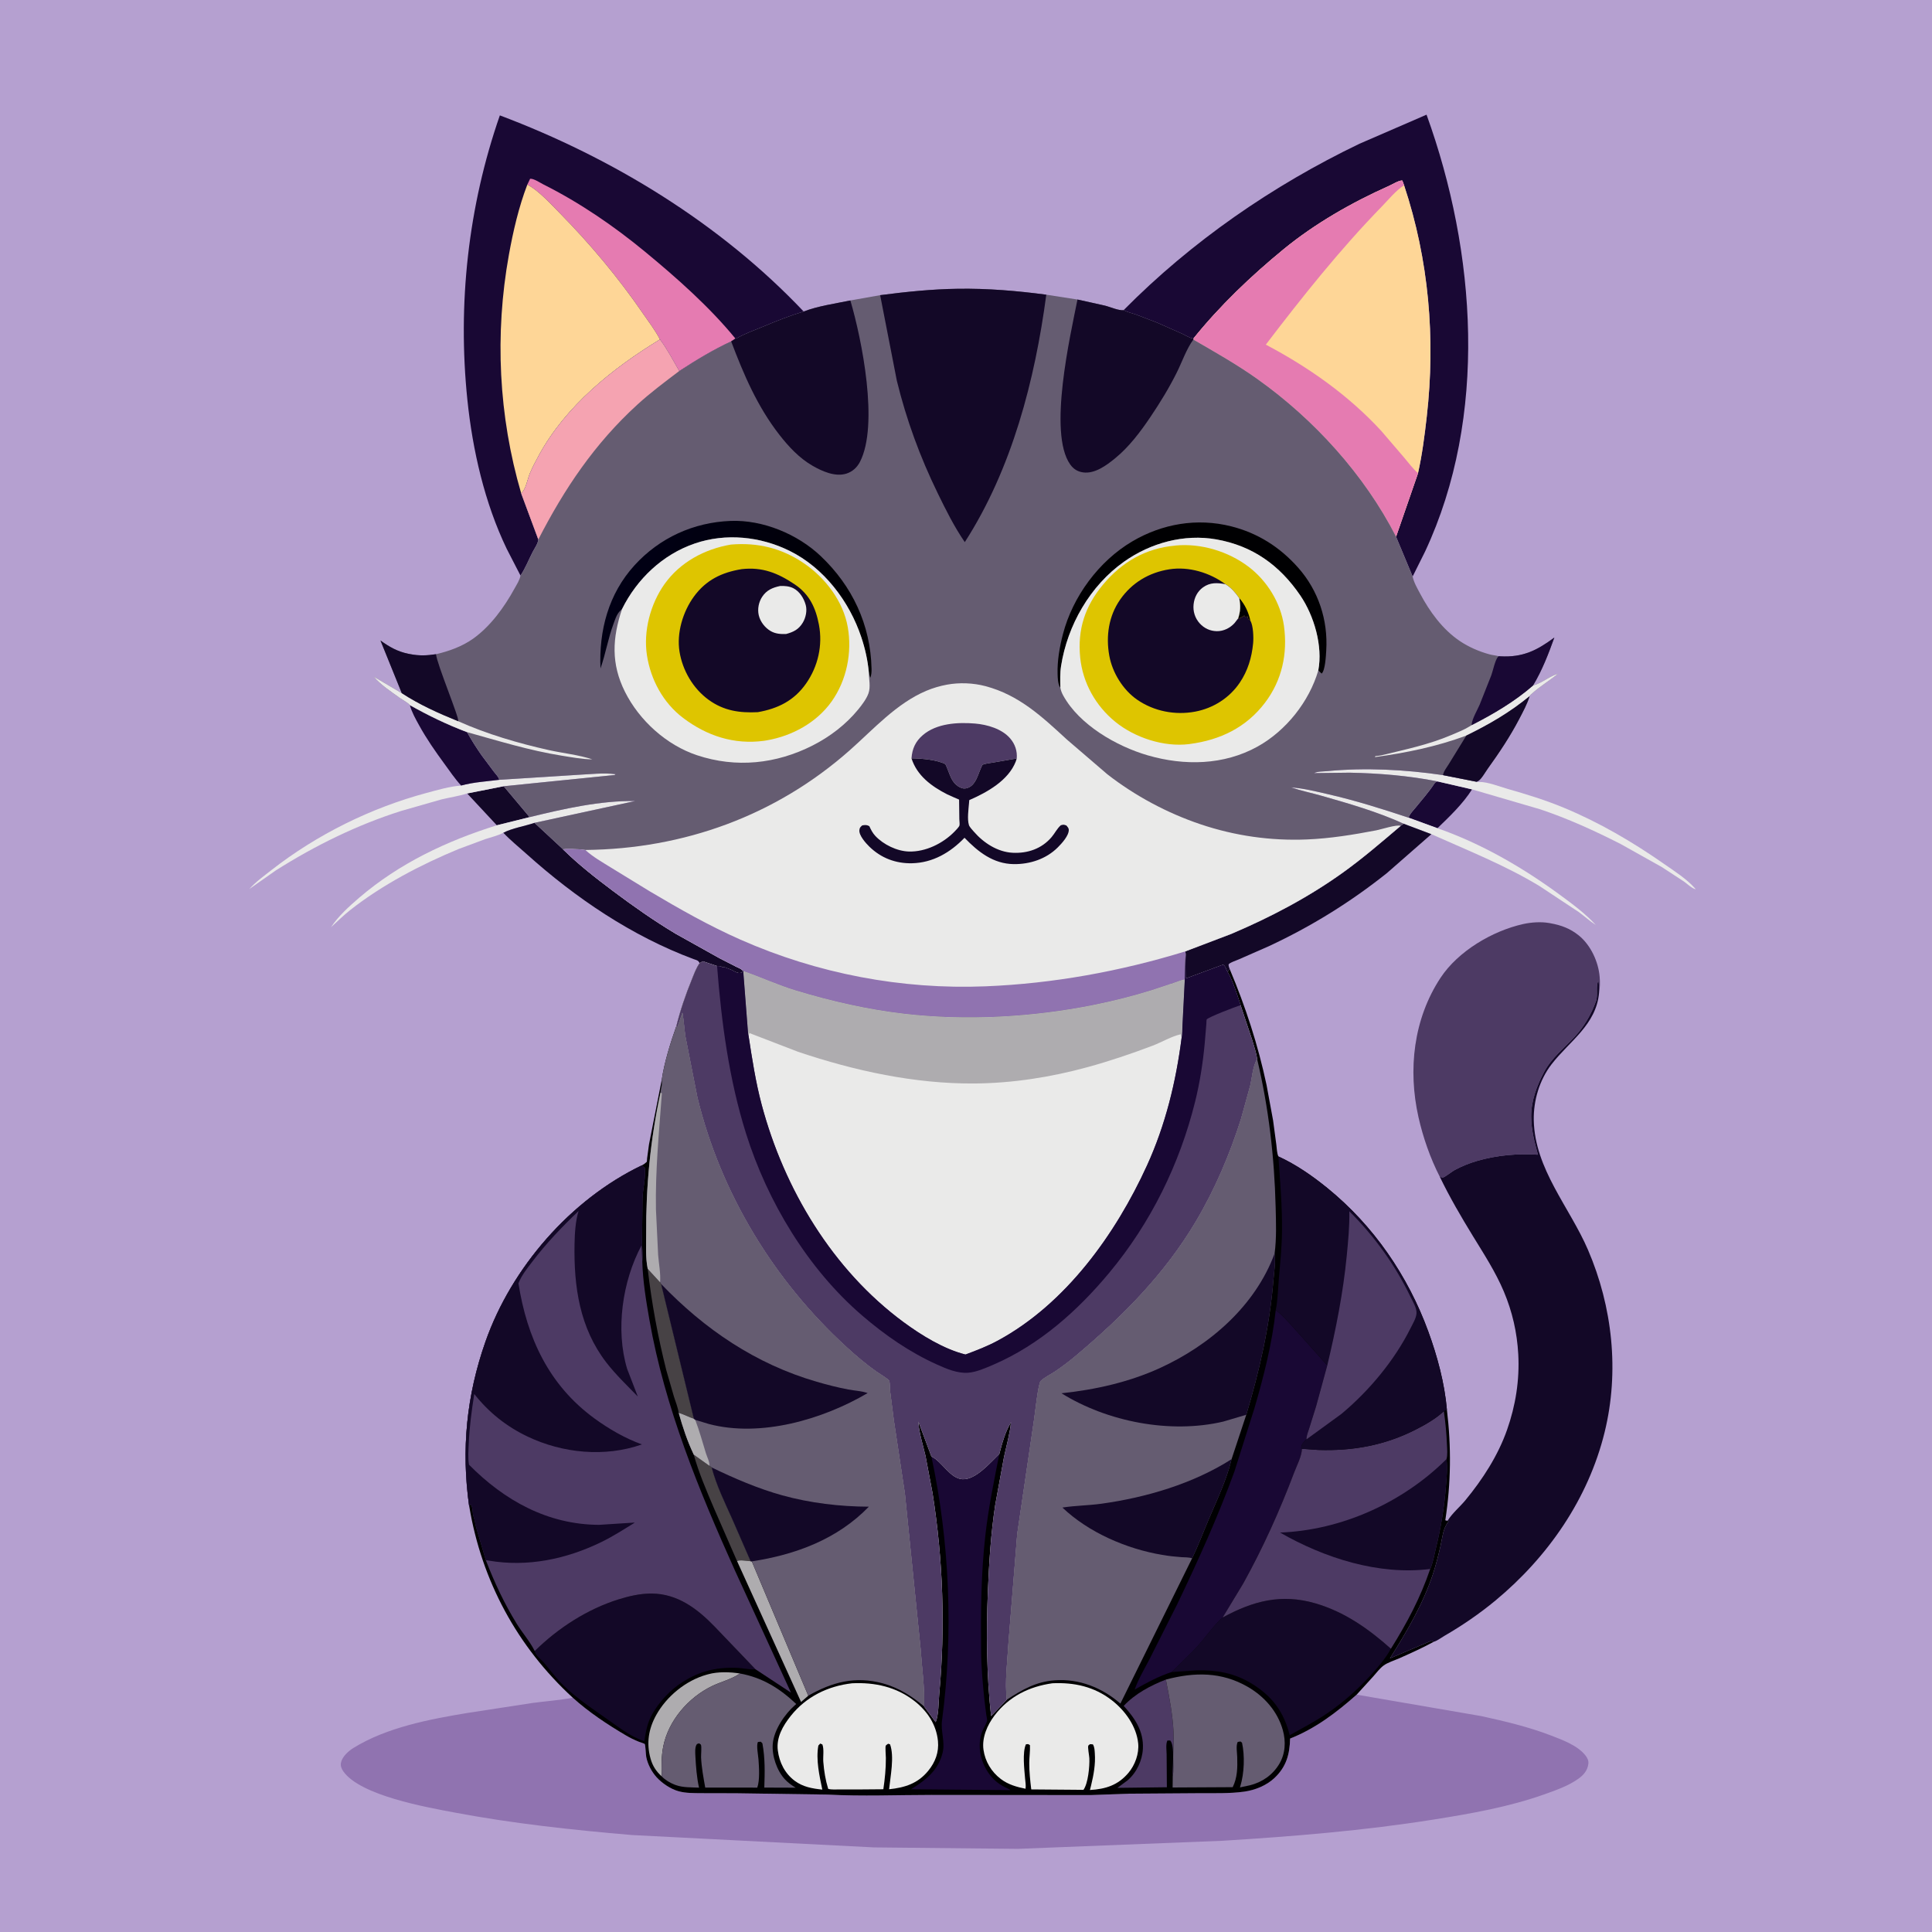 <svg version="1.1" xmlns="http://www.w3.org/2000/svg" style="display: block;" viewBox="0 0 2048 2048" width="1024" height="1024">
<defs>
	<linearGradient id="Gradient1" gradientUnits="userSpaceOnUse" x1="913.757" y1="716.899" x2="668.585" y2="597.713">
		<stop class="stop0" offset="0" stop-opacity="1" stop-color="rgb(0,0,0)"/>
		<stop class="stop1" offset="1" stop-opacity="1" stop-color="rgb(1,0,21)"/>
	</linearGradient>
</defs>
<path transform="translate(0,0)" fill="rgb(181,160,208)" d="M -0 -0 L 2048 0 L 2048 2048 L -0 2048 L -0 -0 z"/>
<path transform="translate(0,0)" fill="rgb(19,8,39)" d="M 495.208 841.095 L 533.939 833.44 L 561.407 866.206 L 526.652 874.844 L 495.208 841.095 z"/>
<path transform="translate(0,0)" fill="rgb(25,8,52)" d="M 1523.76 828.295 L 1560.43 836.783 C 1550.78 852.023 1536.67 865.511 1523.75 877.941 L 1493.21 866.784 C 1494.01 863.153 1498.42 858.782 1500.73 855.928 C 1507.35 847.737 1514.83 839.396 1520.54 830.578 C 1521.52 829.074 1522.18 829.049 1523.76 828.295 z"/>
<path transform="translate(0,0)" fill="rgb(234,234,233)" d="M 1487.89 873.183 C 1460.69 860.702 1429.53 851.701 1400.69 843.5 C 1390.09 840.485 1379.16 838.313 1368.76 834.657 C 1382.11 835.716 1395.2 838.97 1408.22 841.979 C 1437.12 848.657 1465.08 857.421 1493.21 866.784 L 1523.75 877.941 C 1570.13 894.14 1613.61 919.273 1653.12 948.242 C 1666.54 958.089 1680.29 968.179 1691.58 980.494 C 1685.21 976.4 1679.64 971.25 1673.54 966.787 L 1631.66 939.086 C 1595.09 917.019 1556.11 901.616 1517.31 884.266 L 1487.89 873.183 z"/>
<path transform="translate(0,0)" fill="rgb(234,234,233)" d="M 561.407 866.206 C 597 857.484 636.483 848.517 673.254 849.141 L 566.595 872.251 C 556.255 875.79 543.019 877.788 533.55 882.768 C 527.763 885.829 520.655 887.459 514.429 889.5 L 486.338 899.918 C 446.19 916.518 405.167 937.93 370.966 964.909 C 363.97 970.427 357.594 976.85 350.943 982.791 C 358.708 971.06 370.278 960.612 380.913 951.5 C 423.366 915.122 473.596 891.412 526.652 874.844 L 561.407 866.206 z"/>
<path transform="translate(0,0)" fill="rgb(234,234,233)" d="M 529.223 826.633 L 612.023 821.393 C 625.115 820.796 639.599 818.927 652.536 820.682 C 651.246 821.806 651.957 821.553 650.492 821.655 L 533.939 833.44 L 495.208 841.095 C 486.477 843.919 476.915 845.228 467.976 847.419 L 425.308 859.617 C 378.511 874.429 334.14 896.298 292.694 922.461 L 264.33 942.362 C 271.184 934.753 279.814 928.521 287.874 922.227 C 336.169 884.515 393.206 856.373 452.309 840.5 C 464.152 837.319 476.596 833.654 488.823 832.718 C 501.601 829.154 516.019 828.334 529.223 826.633 z"/>
<path transform="translate(0,0)" fill="rgb(234,234,233)" d="M 1523.76 828.295 C 1493.42 822.313 1461.68 819.663 1430.8 819.074 L 1393.01 819.526 C 1396.43 817.664 1402.95 817.821 1406.91 817.436 C 1446.94 813.54 1489.92 815.757 1529.65 821.675 L 1565.26 828.704 L 1567 828.929 L 1568.43 828.899 C 1577.18 828.866 1589.19 833.694 1597.69 836.121 C 1617.88 841.884 1638.33 848.183 1657.73 856.232 C 1695.29 871.813 1730.45 892.382 1763.73 915.626 C 1774.28 922.999 1788.18 931.831 1796.58 941.5 L 1797.5 942.719 C 1792.89 941.325 1788.73 937.035 1784.78 934.259 L 1761.56 919.099 L 1718.08 894.745 C 1690.79 880.832 1661.88 867.639 1632.81 857.935 L 1560.43 836.783 L 1523.76 828.295 z"/>
<path transform="translate(0,0)" fill="rgb(25,8,52)" d="M 434.466 747.454 C 454.353 758.632 473.733 767.989 495.068 776.082 C 499.794 784.576 505.084 792.877 510.654 800.843 L 523.769 818.361 C 525.675 820.798 528.556 823.556 529.223 826.633 C 516.019 828.334 501.601 829.154 488.823 832.718 C 482.271 825.632 476.666 817.274 470.957 809.48 C 461.347 796.361 452.11 783.11 444.262 768.838 C 440.591 762.162 436.434 754.855 434.466 747.454 z"/>
<path transform="translate(0,0)" fill="rgb(19,8,39)" d="M 566.595 872.251 L 580.988 885.595 L 596.834 900.322 C 613.478 916.636 631.421 930.663 650.029 944.601 C 671.412 960.617 693.217 975.968 716.147 989.714 L 762.428 1015.56 L 780.334 1024.72 C 782.784 1025.93 785.86 1026.88 787.499 1029.12 L 786.289 1031.16 C 783.547 1031.59 782.051 1031.57 779.534 1030.3 L 775.005 1027.99 L 771 1026.49 C 768.799 1025.27 768.516 1025.5 766 1025.49 C 763.902 1024.1 762.549 1024.22 760.12 1024.06 L 745 1019 L 741.637 1020.98 C 740.102 1017.78 738.49 1017.89 735.326 1016.72 C 669.773 992.325 610.116 951.917 558.267 905.343 C 549.972 897.892 541.215 890.873 533.55 882.768 C 543.019 877.788 556.255 875.79 566.595 872.251 z"/>
<path transform="translate(0,0)" fill="rgb(19,8,39)" d="M 1487.89 873.183 L 1517.31 884.266 L 1470.22 925.477 C 1431.51 956.373 1389.89 982.103 1345 1003.02 L 1313.3 1016.93 C 1311.61 1017.64 1302.46 1020.89 1302.36 1022.44 C 1302.24 1024.18 1302.92 1025.57 1303.5 1027.18 L 1301.4 1030.38 C 1299.26 1027.62 1299.61 1024.61 1296.5 1022.66 L 1257.2 1037.21 C 1257.34 1028.77 1257.89 1020.09 1256.89 1011.71 L 1256.75 1010.61 L 1256.31 1008.56 L 1305.01 990.034 C 1346.72 972.363 1387.08 951.153 1423.91 924.686 C 1445.15 909.421 1464.87 892.371 1484.79 875.463 L 1487.89 873.183 z"/>
<path transform="translate(0,0)" fill="rgb(77,58,100)" d="M 1526.28 1247.48 C 1516.16 1227.81 1508.47 1205.69 1503.63 1184.15 C 1492.34 1133.89 1498.33 1080.07 1527.03 1036.51 C 1545.67 1008.23 1582.05 986.796 1614.63 979.535 C 1623.21 977.624 1633.48 976.939 1642.18 978.448 L 1643.5 978.697 C 1654.92 980.682 1664.59 984.33 1673.65 991.672 C 1686.24 1001.88 1694.41 1019.55 1695.7 1035.5 C 1696.17 1041.23 1696.13 1046.84 1695.08 1052.5 C 1695.01 1048.22 1695.17 1043.8 1694.5 1039.56 C 1691.23 1043.95 1694.09 1054.96 1691.91 1061 C 1686.84 1075.08 1679.34 1088.07 1669.13 1099.09 C 1657.96 1111.16 1644.86 1121.28 1636.97 1136 C 1629.11 1150.67 1623.02 1166.84 1623.1 1183.76 C 1623.16 1197.59 1626.65 1210.8 1630.28 1224.02 C 1608.69 1222.66 1586.69 1224.53 1565.88 1230.6 C 1557.71 1232.98 1549.42 1236.26 1541.95 1240.33 C 1539.37 1241.73 1531.49 1247.94 1529.5 1248.25 C 1528.95 1248.33 1526.95 1247.6 1526.28 1247.48 z"/>
<path transform="translate(0,0)" fill="rgb(25,8,52)" d="M 1191.06 328.786 C 1263.08 255.986 1348.95 196.65 1441.17 152.347 L 1512.2 121.56 C 1564.85 267.077 1577.57 441.509 1510.67 584.609 L 1497.46 611.112 L 1479.87 568.937 L 1503.16 501.591 C 1507.6 481.751 1510.16 461.616 1512.44 441.436 C 1521.81 358.724 1514.7 275.469 1488.37 196.346 L 1486.5 191.393 C 1483.09 191.05 1476.01 195.468 1472.59 196.992 C 1433.11 214.617 1393.9 236.96 1360.48 264.384 C 1326.03 292.646 1292.94 324.245 1264.99 358.984 C 1260.92 358.259 1256.64 355.436 1252.82 353.691 L 1226.6 342.07 L 1204 333.412 C 1199.71 331.902 1195.05 330.981 1191.06 328.786 z"/>
<path transform="translate(0,0)" fill="rgb(254,214,151)" d="M 1264.99 358.984 C 1292.94 324.245 1326.03 292.646 1360.48 264.384 C 1393.9 236.96 1433.11 214.617 1472.59 196.992 C 1476.01 195.468 1483.09 191.05 1486.5 191.393 L 1488.37 196.346 C 1514.7 275.469 1521.81 358.724 1512.44 441.436 C 1510.16 461.616 1507.6 481.751 1503.16 501.591 L 1479.87 568.937 C 1446.22 503.149 1393 444.638 1332.96 401.883 C 1311.27 386.432 1287.99 373.305 1264.98 359.964 L 1264.99 358.984 z"/>
<path transform="translate(0,0)" fill="rgb(229,123,177)" d="M 1264.99 358.984 C 1292.94 324.245 1326.03 292.646 1360.48 264.384 C 1393.9 236.96 1433.11 214.617 1472.59 196.992 C 1476.01 195.468 1483.09 191.05 1486.5 191.393 L 1488.37 196.346 C 1479.61 202.049 1471.92 211.588 1464.64 219.065 C 1420.39 264.516 1380.26 314.912 1341.82 365.334 C 1387.28 389.343 1429.22 418.839 1464.2 456.768 L 1488.45 485.066 C 1493.12 490.672 1497.67 496.767 1503.16 501.591 L 1479.87 568.937 C 1446.22 503.149 1393 444.638 1332.96 401.883 C 1311.27 386.432 1287.99 373.305 1264.98 359.964 L 1264.99 358.984 z"/>
<path transform="translate(0,0)" fill="rgb(19,8,39)" d="M 1526.28 1247.48 C 1526.95 1247.6 1528.95 1248.33 1529.5 1248.25 C 1531.49 1247.94 1539.37 1241.73 1541.95 1240.33 C 1549.42 1236.26 1557.71 1232.98 1565.88 1230.6 C 1586.69 1224.53 1608.69 1222.66 1630.28 1224.02 C 1626.65 1210.8 1623.16 1197.59 1623.1 1183.76 C 1623.02 1166.84 1629.11 1150.67 1636.97 1136 C 1644.86 1121.28 1657.96 1111.16 1669.13 1099.09 C 1679.34 1088.07 1686.84 1075.08 1691.91 1061 C 1694.09 1054.96 1691.23 1043.95 1694.5 1039.56 C 1695.17 1043.8 1695.01 1048.22 1695.08 1052.5 C 1691.99 1086.45 1663.69 1103.57 1644.73 1128.16 C 1631.89 1144.81 1625.45 1166.66 1625.87 1187.5 C 1626.94 1239.32 1663.74 1279.44 1683.28 1324.76 C 1709.35 1385.23 1716.76 1453.84 1700.98 1518.15 C 1683.64 1588.84 1640.91 1650.45 1585.32 1696.55 C 1568.6 1710.42 1550.14 1723.08 1531.34 1733.95 C 1528.07 1735.83 1523.36 1739.42 1519.8 1740.36 L 1517.49 1739.21 L 1473.4 1757.96 C 1491.24 1729.63 1508.3 1700.68 1518.93 1668.72 C 1522.14 1659.05 1524.69 1648.94 1526.96 1639 C 1528.86 1630.72 1529.58 1620.49 1534.88 1613.69 L 1535.47 1612.95 L 1534.61 1611.92 C 1538.95 1604.62 1547.78 1597.08 1553.33 1590.37 C 1571.7 1568.11 1587.89 1543.07 1597.53 1515.72 C 1606.61 1489.98 1610.91 1462.86 1609.42 1435.57 C 1608.15 1412.4 1603.15 1390.46 1594.11 1369.04 C 1585.32 1348.23 1573.03 1329.34 1561.27 1310.15 C 1548.71 1289.65 1536.73 1269.14 1526.28 1247.48 z"/>
<path transform="translate(0,0)" fill="rgb(25,8,52)" d="M 551.745 610.124 L 537.163 581.822 C 513.721 533.102 500.972 477.342 495.433 423.773 C 484.924 322.132 496.256 218.842 529.863 122.311 C 649.601 167.412 763.526 236.92 851.94 330.23 C 837.074 334.7 823.023 340.367 808.711 346.338 C 799.493 350.184 790.209 353.412 781.471 358.321 C 780.392 358.928 780.861 358.746 779.598 358.899 L 775.071 361.903 C 756.057 370.757 738.399 381.438 720.837 392.85 C 720.566 393.026 720.314 393.34 719.992 393.323 C 713.564 382.239 707.262 370.071 699.589 359.868 C 649.046 390.661 599.752 430.209 571.062 483 C 567.796 489.01 564.548 495.164 561.863 501.46 C 559.01 508.147 557.851 518.192 552.486 522.996 L 570.645 571.857 C 570.407 576.002 566.659 581.282 564.744 584.964 C 560.498 593.131 556.834 602.555 551.745 610.124 z"/>
<path transform="translate(0,0)" fill="rgb(229,123,177)" d="M 559.024 195.601 L 561.946 189.5 C 565.797 189.128 572.366 193.658 575.917 195.437 C 614.27 214.647 650.602 239.488 683.715 266.798 C 717.364 294.549 751.922 325.138 779.598 358.899 L 775.071 361.903 C 756.057 370.757 738.399 381.438 720.837 392.85 C 720.566 393.026 720.314 393.34 719.992 393.323 C 713.564 382.239 707.262 370.071 699.589 359.868 C 694.714 350.337 687.742 341.309 681.688 332.485 C 655.465 294.261 625.531 258.51 592.992 225.483 C 582.889 215.229 571.58 202.675 559.024 195.601 z"/>
<path transform="translate(0,0)" fill="rgb(254,214,151)" d="M 559.024 195.601 C 571.58 202.675 582.889 215.229 592.992 225.483 C 625.531 258.51 655.465 294.261 681.688 332.485 C 687.742 341.309 694.714 350.337 699.589 359.868 C 649.046 390.661 599.752 430.209 571.062 483 C 567.796 489.01 564.548 495.164 561.863 501.46 C 559.01 508.147 557.851 518.192 552.486 522.996 C 528.489 441.097 524.284 354.197 539.432 270.197 C 543.947 245.161 549.907 219.347 559.024 195.601 z"/>
<path transform="translate(0,0)" fill="rgb(144,115,176)" d="M 1438.11 1796.39 L 1570.2 1819.13 C 1595.07 1824.59 1620.38 1830.54 1644.16 1839.72 C 1656.54 1844.5 1672.39 1850.25 1680.76 1861 C 1682.82 1863.66 1684.16 1866.44 1683.71 1869.86 C 1682.8 1876.82 1678.73 1881.52 1673.18 1885.52 C 1662.77 1893.02 1649.02 1897.85 1637 1902.11 C 1599.2 1915.51 1559.56 1922.45 1520.07 1928.74 C 1445.75 1940.59 1370.93 1946.64 1295.87 1951.3 L 1079.1 1959.87 L 926.428 1958.32 L 670 1945.22 C 607.017 1939.85 544.079 1933.09 481.926 1921.37 C 451.809 1915.69 382.127 1903.4 363.991 1877.82 C 362.133 1875.2 360.82 1872.12 361.39 1868.85 C 362.527 1862.34 369.186 1856.29 374.58 1852.95 C 409.927 1831.05 455.53 1822.41 496.031 1815.73 L 564.539 1805.21 C 578.69 1803.31 593.194 1802.3 607.205 1799.68 C 624.044 1814.91 643.786 1827.99 663.323 1839.5 C 667.841 1842.16 672.323 1844.41 677.204 1846.33 C 677.975 1846.64 683.147 1848.26 683.453 1848.7 C 684.275 1849.85 684.575 1859.97 685.035 1862.39 C 686.48 1870 690.859 1878.3 696.063 1883.99 C 701.891 1890.38 710.868 1896.44 719.333 1898.79 C 727.108 1900.94 735.678 1900.75 743.684 1900.84 L 780.21 1900.92 L 877.451 1902.34 C 913.823 1904.3 951.021 1902.69 987.505 1902.7 L 1156 1902.85 L 1196.08 1901.39 L 1271.07 1900.87 C 1286.84 1900.78 1303.19 1901.38 1318.83 1899.23 C 1330.27 1897.66 1342.5 1892.75 1350.98 1884.75 C 1363.58 1872.84 1367.15 1859.71 1367.55 1842.94 C 1394.36 1832.37 1416.76 1815.29 1438.11 1796.39 z"/>
<path transform="translate(0,0)" fill="rgb(101,92,113)" d="M 933.007 312.894 C 960.447 309.317 987.789 306.503 1015.5 306.098 C 1046.91 305.638 1078.01 308.261 1109.11 312.391 L 1142.17 317.51 L 1171.66 324.068 C 1177.02 325.448 1185.84 329.412 1191.06 328.786 C 1195.05 330.981 1199.71 331.902 1204 333.412 L 1226.6 342.07 L 1252.82 353.691 C 1256.64 355.436 1260.92 358.259 1264.99 358.984 L 1264.98 359.964 C 1287.99 373.305 1311.27 386.432 1332.96 401.883 C 1393 444.638 1446.22 503.149 1479.87 568.937 L 1497.46 611.112 C 1498.7 617.345 1502.25 623.36 1505.2 628.944 C 1515.4 648.232 1529.19 667.278 1547.55 679.58 C 1557.04 685.943 1567.93 690.648 1578.95 693.649 C 1582.18 694.53 1585.53 694.695 1588.74 695.633 L 1590.43 695.732 C 1614.21 697.017 1629.18 689.553 1647.68 675.816 C 1641.31 693.432 1634.78 710.573 1625.07 726.666 L 1626.04 726.392 C 1635.15 723.603 1642.87 716.624 1651.75 714.072 C 1642.54 721.635 1632.07 727.748 1623.27 735.814 C 1622.56 736.463 1621.63 737.007 1621.47 737.971 C 1618.84 746.404 1614.54 754.276 1610.47 762.089 C 1600.65 780.901 1589.25 797.884 1576.89 815.091 C 1574.41 818.548 1570.47 825.721 1567 827.894 L 1565.26 828.704 L 1529.65 821.675 C 1489.92 815.757 1446.94 813.54 1406.91 817.436 C 1402.95 817.821 1396.43 817.664 1393.01 819.526 L 1430.8 819.074 C 1461.68 819.663 1493.42 822.313 1523.76 828.295 C 1522.18 829.049 1521.52 829.074 1520.54 830.578 C 1514.83 839.396 1507.35 847.737 1500.73 855.928 C 1498.42 858.782 1494.01 863.153 1493.21 866.784 C 1465.08 857.421 1437.12 848.657 1408.22 841.979 C 1395.2 838.97 1382.11 835.716 1368.76 834.657 C 1379.16 838.313 1390.09 840.485 1400.69 843.5 C 1429.53 851.701 1460.69 860.702 1487.89 873.183 L 1484.79 875.463 C 1464.87 892.371 1445.15 909.421 1423.91 924.686 C 1387.08 951.153 1346.72 972.363 1305.01 990.034 L 1256.31 1008.56 L 1256.75 1010.61 L 1255.94 1038.37 C 1252.46 1038.85 1248.44 1040.66 1245.07 1041.75 L 1220.94 1049.75 C 1200.56 1056.1 1180.03 1061.25 1159.11 1065.45 C 1094.5 1078.43 1024.21 1082.34 958.626 1074.76 C 919.802 1070.27 881.221 1061.47 843.84 1050.15 C 824.618 1044.33 806.699 1035.97 787.868 1029.48 L 787.499 1029.12 C 785.86 1026.88 782.784 1025.93 780.334 1024.72 L 762.428 1015.56 L 716.147 989.714 C 693.217 975.968 671.412 960.617 650.029 944.601 C 631.421 930.663 613.478 916.636 596.834 900.322 L 580.988 885.595 L 566.595 872.251 L 673.254 849.141 C 636.483 848.517 597 857.484 561.407 866.206 L 533.939 833.44 L 650.492 821.655 C 651.957 821.553 651.246 821.806 652.536 820.682 C 639.599 818.927 625.115 820.796 612.023 821.393 L 529.223 826.633 C 528.556 823.556 525.675 820.798 523.769 818.361 L 510.654 800.843 C 505.084 792.877 499.794 784.576 495.068 776.082 C 473.733 767.989 454.353 758.632 434.466 747.454 C 433.503 745.59 425.929 741.337 423.751 739.775 C 415.058 733.537 402.904 725.559 396.27 717.311 L 425.008 734.309 L 425.915 734.77 L 403.318 678.965 C 412.585 685.673 421.329 690.691 432.681 692.989 L 434.5 693.343 C 444.296 695.311 452.392 694.965 462.212 693.479 C 475.89 690.337 489.959 685.248 501.496 677.042 C 519.981 663.895 534.701 643.454 545.482 623.763 C 547.823 619.489 550.898 614.931 551.745 610.124 C 556.834 602.555 560.498 593.131 564.744 584.964 C 566.659 581.282 570.407 576.002 570.645 571.857 L 552.486 522.996 C 557.851 518.192 559.01 508.147 561.863 501.46 C 564.548 495.164 567.796 489.01 571.062 483 C 599.752 430.209 649.046 390.661 699.589 359.868 C 707.262 370.071 713.564 382.239 719.992 393.323 C 720.314 393.34 720.566 393.026 720.837 392.85 C 738.399 381.438 756.057 370.757 775.071 361.903 L 779.598 358.899 C 780.861 358.746 780.392 358.928 781.471 358.321 C 790.209 353.412 799.493 350.184 808.711 346.338 C 823.023 340.367 837.074 334.7 851.94 330.23 C 866.93 324.365 885.629 321.793 901.426 318.495 L 933.007 312.894 z"/>
<path transform="translate(0,0)" fill="rgb(234,234,233)" d="M 1625.07 726.666 L 1626.04 726.392 C 1635.15 723.603 1642.87 716.624 1651.75 714.072 C 1642.54 721.635 1632.07 727.748 1623.27 735.814 C 1622.56 736.463 1621.63 737.007 1621.47 737.971 C 1600.59 755.206 1578.62 767.908 1554.37 779.767 C 1522.49 791.533 1491.01 797.957 1457.5 802.559 L 1457.96 801.5 C 1460.2 801.289 1462.44 801.117 1464.63 800.584 C 1489.96 794.425 1514.39 789.392 1538.51 779.14 C 1545.13 776.329 1552.45 773.442 1558.53 769.619 L 1560 768.671 C 1582.87 756.989 1605.67 743.636 1625.07 726.666 z"/>
<path transform="translate(0,0)" fill="rgb(234,234,233)" d="M 434.466 747.454 C 433.503 745.59 425.929 741.337 423.751 739.775 C 415.058 733.537 402.904 725.559 396.27 717.311 L 425.008 734.309 L 425.915 734.77 C 444.627 746.998 465.05 756.17 485.714 764.52 C 515.891 778.107 549.729 787.994 581.961 795.165 C 596.913 798.492 613.539 800.144 627.955 804.98 C 616.948 804.806 606.3 802.783 595.459 801.045 C 561.16 795.547 528.409 785.369 495.068 776.082 C 473.733 767.989 454.353 758.632 434.466 747.454 z"/>
<path transform="translate(0,0)" fill="rgb(19,8,39)" d="M 1554.37 779.767 C 1578.62 767.908 1600.59 755.206 1621.47 737.971 C 1618.84 746.404 1614.54 754.276 1610.47 762.089 C 1600.65 780.901 1589.25 797.884 1576.89 815.091 C 1574.41 818.548 1570.47 825.721 1567 827.894 L 1565.26 828.704 L 1529.65 821.675 C 1530.14 817.758 1533.94 813.048 1535.97 809.683 L 1554.37 779.767 z"/>
<path transform="translate(0,0)" fill="rgb(25,8,52)" d="M 1588.74 695.633 L 1590.43 695.732 C 1614.21 697.017 1629.18 689.553 1647.68 675.816 C 1641.31 693.432 1634.78 710.573 1625.07 726.666 C 1605.67 743.636 1582.87 756.989 1560 768.671 L 1560.01 767.875 C 1560.62 761.74 1566.02 752.741 1568.5 746.988 L 1580.9 715.691 C 1582.55 711.106 1584.93 699.479 1587.96 696.261 C 1588.18 696.018 1588.48 695.842 1588.74 695.633 z"/>
<path transform="translate(0,0)" fill="rgb(19,8,39)" d="M 425.915 734.77 L 403.318 678.965 C 412.585 685.673 421.329 690.691 432.681 692.989 L 434.5 693.343 C 444.296 695.311 452.392 694.965 462.212 693.479 C 462.998 703.653 487.37 761.87 485.714 764.52 C 465.05 756.17 444.627 746.998 425.915 734.77 z"/>
<path transform="translate(0,0)" fill="rgb(0,0,2)" d="M 1124.02 729.005 L 1123.33 727.974 C 1121.38 724.283 1121.22 718.668 1121.09 714.553 C 1120.66 700.417 1123.22 685.887 1126.76 672.238 C 1137.06 632.467 1164.93 594.654 1200.36 573.841 C 1232.2 555.133 1268.96 548.854 1305 557.908 C 1333.27 565.011 1356.79 579.967 1376.09 601.75 C 1397.6 626.025 1407.84 657.325 1405.87 689.543 C 1405.54 695.002 1404.82 710.614 1401 714.032 L 1397.46 710.685 C 1402.37 684.753 1392.99 652.731 1378.39 631.268 C 1356.52 599.137 1327.87 578.599 1289.43 571.789 C 1255.21 565.729 1219.6 575.512 1191.5 595.43 C 1155.47 620.967 1131.57 662.776 1124.77 706.072 C 1123.59 713.557 1123.89 721.439 1124.02 729.005 z"/>
<path transform="translate(0,0)" fill="url(#Gradient1)" d="M 659.353 645.675 C 654.045 649.917 652.613 655.185 650.333 661.315 C 644.57 676.808 641.968 693.165 636.534 708.591 C 634.813 668.395 644.962 629.582 672.597 599.253 C 699.193 570.063 735.262 553.677 774.537 552.187 C 808.604 550.894 845.33 566.128 869.903 589.381 C 903.48 621.154 922.797 662.243 923.864 708.733 C 923.937 711.908 923.867 715.614 922.452 718.5 L 921.004 712.66 C 919.813 699.932 917.11 687.738 913.066 675.594 C 900.399 637.556 873.49 601.963 837.002 583.943 C 805.945 568.606 769.441 564.868 736.473 576.137 C 702.395 587.785 675.202 613.722 659.353 645.675 z"/>
<path transform="translate(0,0)" fill="rgb(245,163,177)" d="M 699.589 359.868 C 707.262 370.071 713.564 382.239 719.992 393.323 C 704.832 404.783 689.542 416.198 675.5 429.031 C 630.38 470.266 598.397 517.843 570.645 571.857 L 552.486 522.996 C 557.851 518.192 559.01 508.147 561.863 501.46 C 564.548 495.164 567.796 489.01 571.062 483 C 599.752 430.209 649.046 390.661 699.589 359.868 z"/>
<path transform="translate(0,0)" fill="rgb(19,8,39)" d="M 1142.17 317.51 L 1171.66 324.068 C 1177.02 325.448 1185.84 329.412 1191.06 328.786 C 1195.05 330.981 1199.71 331.902 1204 333.412 L 1226.6 342.07 L 1252.82 353.691 C 1256.64 355.436 1260.92 358.259 1264.99 358.984 L 1264.98 359.964 C 1257.75 369.774 1252.96 383.812 1247.44 394.878 C 1239.3 411.237 1229.63 427.011 1219.41 442.148 C 1208.75 457.92 1196.87 473.727 1182.04 485.847 C 1172.91 493.302 1160.43 502.554 1148 500.741 C 1142.13 499.885 1137.82 497.087 1134.42 492.282 C 1110.79 458.864 1134.57 355.777 1142.17 317.51 z"/>
<path transform="translate(0,0)" fill="rgb(19,8,39)" d="M 851.94 330.23 C 866.93 324.365 885.629 321.793 901.426 318.495 C 913.623 359.842 931.788 450.394 911.589 489.597 C 908.516 495.562 903.592 500.054 897.148 502.074 C 885.348 505.774 871.532 499.58 861.43 493.784 C 847.308 485.681 835.964 473.474 826.058 460.737 C 802.765 430.786 788.375 397.102 775.071 361.903 L 779.598 358.899 C 780.861 358.746 780.392 358.928 781.471 358.321 C 790.209 353.412 799.493 350.184 808.711 346.338 C 823.023 340.367 837.074 334.7 851.94 330.23 z"/>
<path transform="translate(0,0)" fill="rgb(19,8,39)" d="M 933.007 312.894 C 960.447 309.317 987.789 306.503 1015.5 306.098 C 1046.91 305.638 1078.01 308.261 1109.11 312.391 C 1097.02 403.122 1072.73 496.927 1022.72 574.685 C 1011.55 558.433 1002.75 540.711 994.113 523.017 C 975.313 484.486 960.852 445.151 950.669 403.477 L 933.007 312.894 z"/>
<path transform="translate(0,0)" fill="rgb(234,234,233)" d="M 659.353 645.675 C 675.202 613.722 702.395 587.785 736.473 576.137 C 769.441 564.868 805.945 568.606 837.002 583.943 C 873.49 601.963 900.399 637.556 913.066 675.594 C 917.11 687.738 919.813 699.932 921.004 712.66 C 920.999 719.959 923.119 728.04 920.582 735.058 C 918.444 740.973 913.671 747.242 909.713 752.091 C 896.722 768.012 879.667 781.003 861.375 790.266 C 822.668 809.867 780.304 814.352 738.877 800.583 C 706.433 789.8 677.671 763.716 662.465 733.293 C 647.598 703.547 649.081 676.509 659.353 645.675 z"/>
<path transform="translate(0,0)" fill="rgb(222,197,0)" d="M 774.712 577.273 C 803.285 574.852 828.866 581.076 852.588 597.368 C 875.098 612.827 893.813 637.397 898.649 664.668 C 903.439 691.676 897.515 721.142 881.581 743.571 C 865.643 766.006 839.805 780.072 813.077 784.759 L 809.867 785.29 C 778.111 789.534 749.325 780.101 724.102 761.019 C 702.949 745.017 689.734 720.467 685.767 694.5 C 681.864 668.951 689.502 640.148 704.452 619.112 C 720.939 595.914 747.051 582.005 774.712 577.273 z"/>
<path transform="translate(0,0)" fill="rgb(19,8,39)" d="M 786.168 603.314 C 808.112 600.823 824.558 607.423 842.518 619.523 C 858.109 630.027 864.736 644.385 868.126 662.339 C 872.228 684.068 867.142 706.496 854.48 724.562 C 841.746 742.732 824.679 751.148 803.312 754.928 C 783.958 755.891 767.222 753.466 751.21 741.86 C 734.723 729.909 723.526 710.751 720.304 690.703 C 717.133 670.97 723.892 648.379 735.596 632.354 C 748.431 614.78 765.077 606.759 786.168 603.314 z"/>
<path transform="translate(0,0)" fill="rgb(234,234,233)" d="M 826.855 621.194 C 831.473 620.943 836.66 621.368 840.843 623.463 C 847.675 626.884 852.249 634.325 854.158 641.524 C 855.712 647.388 854.14 654.756 851.069 659.914 C 846.727 667.209 841.107 670.001 833.253 672.077 C 827.532 672.255 822.081 671.923 817 668.998 C 810.904 665.488 805.877 659.026 804.302 652.115 C 802.8 645.523 804.259 638.151 807.99 632.55 C 812.686 625.499 818.923 622.906 826.855 621.194 z"/>
<path transform="translate(0,0)" fill="rgb(234,234,233)" d="M 1124.02 729.005 C 1123.89 721.439 1123.59 713.557 1124.77 706.072 C 1131.57 662.776 1155.47 620.967 1191.5 595.43 C 1219.6 575.512 1255.21 565.729 1289.43 571.789 C 1327.87 578.599 1356.52 599.137 1378.39 631.268 C 1392.99 652.731 1402.37 684.753 1397.46 710.685 C 1387.77 743.809 1363.21 774.673 1333.05 791.397 C 1297.3 811.232 1255.42 811.913 1216.78 800.731 C 1183.62 791.137 1144.16 768.39 1127.1 737.363 C 1125.57 734.569 1124.6 732.131 1124.02 729.005 z"/>
<path transform="translate(0,0)" fill="rgb(222,197,0)" d="M 1245.4 578.406 L 1245.98 578.284 C 1272.98 575.672 1302.02 584.442 1323.58 600.816 C 1343.16 615.689 1357.62 639.001 1361.03 663.414 C 1365.12 692.726 1358.99 721.201 1340.89 745 C 1320.99 771.184 1293.46 784.409 1261.41 788.629 L 1260.51 788.778 C 1233.73 792.118 1202.89 781.967 1182.2 765.117 C 1161.4 748.173 1147.73 723.811 1145.05 697.024 C 1142.06 667.193 1150.18 642.491 1169.43 619.5 C 1189.32 595.755 1214.6 581.17 1245.4 578.406 z"/>
<path transform="translate(0,0)" fill="rgb(0,0,2)" d="M 1313.63 633.986 C 1319.79 640.922 1323.42 648.847 1325.44 657.859 C 1323.06 656.119 1322.96 656.371 1322.51 653.5 L 1320.06 653.887 L 1319 652.5 C 1317.23 653.664 1315.54 654.926 1313.46 655.46 L 1312.44 655.63 C 1315.08 647.46 1315.14 642.314 1313.63 633.986 z"/>
<path transform="translate(0,0)" fill="rgb(19,8,39)" d="M 1325.44 657.859 C 1328.54 663.24 1328.95 675.845 1328.36 681.972 C 1326.9 697.088 1322.72 711.09 1314.13 723.757 C 1303.15 739.939 1286.11 750.719 1267.01 754.345 C 1245.78 758.373 1223.25 754.027 1205.43 741.701 C 1190.37 731.285 1179.13 713.018 1175.89 695.037 C 1172.15 674.338 1175.24 653.009 1187.41 635.571 C 1199.87 617.712 1218.05 606.876 1239.49 603.5 C 1260.13 600.249 1282.37 607.01 1299.04 619.289 C 1305.45 623.17 1309.32 627.967 1313.63 633.986 C 1315.14 642.314 1315.08 647.46 1312.44 655.63 L 1313.46 655.46 C 1315.54 654.926 1317.23 653.664 1319 652.5 L 1320.06 653.887 L 1322.51 653.5 C 1322.96 656.371 1323.06 656.119 1325.44 657.859 z"/>
<path transform="translate(0,0)" fill="rgb(234,234,233)" d="M 1312.44 655.63 L 1308.67 660.5 C 1303.9 665.796 1296.95 669.196 1289.81 669.069 C 1282.76 668.944 1276.54 666.068 1271.79 660.862 C 1266.71 655.287 1264.44 647.988 1265.27 640.5 C 1266.04 633.418 1269.33 626.912 1275.15 622.696 C 1282.69 617.22 1290.37 617.651 1299.04 619.289 C 1305.45 623.17 1309.32 627.967 1313.63 633.986 C 1315.14 642.314 1315.08 647.46 1312.44 655.63 z"/>
<path transform="translate(0,0)" fill="rgb(234,234,233)" d="M 620.498 901.004 C 724.945 899.909 822.281 864.698 900.658 795.399 C 926.065 772.934 950.203 745.667 981.988 732.251 C 988.918 729.326 996.362 727.141 1003.76 725.777 C 1016.98 723.341 1031.66 723.906 1044.65 727.349 C 1080.22 736.782 1104.47 759.59 1130.8 783.815 L 1173.81 820.763 C 1203.26 843.678 1237.31 861.887 1272.68 873.792 C 1309.04 886.033 1346.96 891.435 1385.31 889.856 C 1410.19 888.832 1434.55 884.857 1458.96 880.182 C 1464.14 879.19 1480.62 873.775 1484.79 875.463 C 1464.87 892.371 1445.15 909.421 1423.91 924.686 C 1387.08 951.153 1346.72 972.363 1305.01 990.034 L 1256.31 1008.56 L 1256.75 1010.61 L 1255.94 1038.37 C 1252.46 1038.85 1248.44 1040.66 1245.07 1041.75 L 1220.94 1049.75 C 1200.56 1056.1 1180.03 1061.25 1159.11 1065.45 C 1094.5 1078.43 1024.21 1082.34 958.626 1074.76 C 919.802 1070.27 881.221 1061.47 843.84 1050.15 C 824.618 1044.33 806.699 1035.97 787.868 1029.48 L 787.499 1029.12 C 785.86 1026.88 782.784 1025.93 780.334 1024.72 L 762.428 1015.56 L 716.147 989.714 C 693.217 975.968 671.412 960.617 650.029 944.601 C 631.421 930.663 613.478 916.636 596.834 900.322 C 602.494 899.348 609.559 900.226 615.345 900.347 L 620.498 901.004 z"/>
<path transform="translate(0,0)" fill="rgb(77,58,100)" d="M 966.229 803.871 C 966.931 793.718 970.424 785.945 978.231 779.252 C 992.87 766.704 1015.31 765.461 1033.59 766.99 C 1046.51 768.071 1062.22 772.606 1070.91 782.85 C 1076.06 788.919 1078.43 796.071 1077.8 804.005 L 1051.91 808.455 C 1049.57 808.808 1043.21 809.583 1041.48 810.823 C 1041.13 811.075 1039.96 813.942 1039.77 814.371 C 1036.56 821.339 1034.57 831.249 1026.85 834.768 C 1024.31 835.927 1021.81 836.281 1019.16 835.266 C 1007.99 830.975 1006.93 819.531 1002.13 810.012 C 993.442 805.524 977.63 804.079 967.902 803.895 L 966.229 803.871 z"/>
<path transform="translate(0,0)" fill="rgb(19,8,39)" d="M 966.229 803.871 L 967.902 803.895 C 977.63 804.079 993.442 805.524 1002.13 810.012 C 1006.93 819.531 1007.99 830.975 1019.16 835.266 C 1021.81 836.281 1024.31 835.927 1026.85 834.768 C 1034.57 831.249 1036.56 821.339 1039.77 814.371 C 1039.96 813.942 1041.13 811.075 1041.48 810.823 C 1043.21 809.583 1049.57 808.808 1051.91 808.455 L 1077.8 804.005 L 1076.77 807.167 C 1068.92 827.433 1046.3 839.936 1027.46 848.149 L 1027.21 851.242 C 1026.67 858.081 1025.14 868.129 1027.12 874.634 C 1027.72 876.592 1030.93 879.985 1032.29 881.552 C 1042.6 893.459 1057.43 903.184 1073.52 903.975 C 1089.36 904.754 1104.26 899.717 1114.76 887.344 C 1118.28 883.191 1120.35 878.496 1124.5 874.803 C 1127.47 873.988 1127.62 874.022 1130.5 875.11 C 1131.52 876.497 1132.87 877.655 1132.95 879.459 C 1133.24 885.691 1125.55 894.041 1121.28 898.296 C 1108.98 910.565 1091.82 916.185 1074.72 916.002 C 1052.92 915.769 1036.78 902.99 1022.43 888.07 C 1007.49 903.616 988.949 914.576 966.82 915.082 C 949.537 915.477 933.981 909.602 921.513 897.438 C 917.746 893.763 910.418 885.543 910.976 880 C 911.253 877.252 912.087 876.698 914 874.956 C 917.053 874.468 918.62 874.223 921.5 875.738 C 923.205 879.459 925.04 883.093 927.866 886.107 C 936.544 895.359 950.86 902.295 963.5 902.652 C 981.121 903.149 999.477 894.117 1011.68 881.679 C 1012.97 880.364 1016.48 876.826 1017.04 875.146 C 1017.49 873.773 1016.96 870.104 1016.93 868.41 L 1016.68 847.596 L 1011 845.162 L 1004 841.999 C 987.442 833.533 972.065 822.275 966.229 803.871 z"/>
<path transform="translate(0,0)" fill="rgb(144,115,176)" d="M 596.834 900.322 C 602.494 899.348 609.559 900.226 615.345 900.347 L 620.498 901.004 C 628.45 908.341 638.386 913.886 647.534 919.592 L 688.815 944.873 C 719.856 963.328 751.941 981.497 785 996.094 C 866.636 1032.14 955.614 1049.14 1044.78 1045.54 C 1116.51 1042.65 1187.73 1029.63 1256.31 1008.56 L 1256.75 1010.61 L 1255.94 1038.37 C 1252.46 1038.85 1248.44 1040.66 1245.07 1041.75 L 1220.94 1049.75 C 1200.56 1056.1 1180.03 1061.25 1159.11 1065.45 C 1094.5 1078.43 1024.21 1082.34 958.626 1074.76 C 919.802 1070.27 881.221 1061.47 843.84 1050.15 C 824.618 1044.33 806.699 1035.97 787.868 1029.48 L 787.499 1029.12 C 785.86 1026.88 782.784 1025.93 780.334 1024.72 L 762.428 1015.56 L 716.147 989.714 C 693.217 975.968 671.412 960.617 650.029 944.601 C 631.421 930.663 613.478 916.636 596.834 900.322 z"/>
<path transform="translate(0,0)" fill="rgb(0,0,2)" d="M 1255.94 1038.37 L 1256.75 1010.61 L 1256.89 1011.71 C 1257.89 1020.09 1257.34 1028.77 1257.2 1037.21 L 1296.5 1022.66 C 1299.61 1024.61 1299.26 1027.62 1301.4 1030.38 L 1303.5 1027.18 C 1320.38 1067.24 1333.57 1107.64 1342.62 1150.23 L 1349.55 1187.83 L 1352.98 1213.5 C 1353.49 1217.28 1353.54 1222.4 1355.14 1225.85 C 1373.95 1234.51 1391.17 1246.46 1407.2 1259.5 C 1456.01 1299.2 1492.41 1352.27 1513.98 1411.26 C 1523.62 1437.61 1531.37 1466.3 1533.78 1494.36 C 1538.54 1533.91 1538.1 1572.13 1532.09 1611.5 C 1533.76 1612.11 1532.92 1611.99 1534.61 1611.92 L 1535.47 1612.95 L 1534.88 1613.69 C 1529.58 1620.49 1528.86 1630.72 1526.96 1639 C 1524.69 1648.94 1522.14 1659.05 1518.93 1668.72 C 1508.3 1700.68 1491.24 1729.63 1473.4 1757.96 L 1517.49 1739.21 L 1519.8 1740.36 C 1508.1 1746.78 1495.93 1752.22 1483.75 1757.66 C 1478.42 1760.03 1471.03 1762.24 1466.5 1765.66 C 1462.56 1768.64 1459.02 1773.3 1455.77 1777.01 L 1438.11 1796.39 C 1416.76 1815.29 1394.36 1832.37 1367.55 1842.94 C 1367.15 1859.71 1363.58 1872.84 1350.98 1884.75 C 1342.5 1892.75 1330.27 1897.66 1318.83 1899.23 C 1303.19 1901.38 1286.84 1900.78 1271.07 1900.87 L 1196.08 1901.39 L 1156 1902.85 L 987.505 1902.7 C 951.021 1902.69 913.823 1904.3 877.451 1902.34 L 780.21 1900.92 L 743.684 1900.84 C 735.678 1900.75 727.108 1900.94 719.333 1898.79 C 710.868 1896.44 701.891 1890.38 696.063 1883.99 C 690.859 1878.3 686.48 1870 685.035 1862.39 C 684.575 1859.97 684.275 1849.85 683.453 1848.7 C 683.147 1848.26 677.975 1846.64 677.204 1846.33 C 672.323 1844.41 667.841 1842.16 663.323 1839.5 C 643.786 1827.99 624.044 1814.91 607.205 1799.68 C 548.292 1745.61 510.52 1675.61 497.422 1596.74 L 497.323 1596.62 C 488.905 1536.51 494.46 1479.61 514.624 1422.2 C 542.188 1343.73 604.873 1271.61 680.165 1235.43 L 682.923 1233.85 C 682.956 1233.83 685.433 1231.85 685.583 1231.62 C 685.825 1231.24 685.92 1228.31 685.974 1227.82 L 687.961 1213.12 L 701.451 1144.77 C 704.117 1126.45 710.688 1105.39 716.889 1087.94 C 720.989 1071.4 726.828 1054.18 733.303 1038.44 C 735.731 1032.53 737.871 1026.17 741.637 1020.98 L 745 1019 L 760.12 1024.06 C 762.549 1024.22 763.902 1024.1 766 1025.49 C 768.516 1025.5 768.799 1025.27 771 1026.49 L 775.005 1027.99 L 779.534 1030.3 C 782.051 1031.57 783.547 1031.59 786.289 1031.16 L 787.499 1029.12 L 787.868 1029.48 C 806.699 1035.97 824.618 1044.33 843.84 1050.15 C 881.221 1061.47 919.802 1070.27 958.626 1074.76 C 1024.21 1082.34 1094.5 1078.43 1159.11 1065.45 C 1180.03 1061.25 1200.56 1056.1 1220.94 1049.75 L 1245.07 1041.75 C 1248.44 1040.66 1252.46 1038.85 1255.94 1038.37 z"/>
<path transform="translate(0,0)" fill="rgb(71,66,69)" d="M 735.357 1541.88 L 752.025 1553.76 L 754.412 1555.56 C 759.18 1574.11 768.415 1592.89 776.23 1610.32 L 795.673 1654.93 C 792.072 1654.79 784.046 1653.19 781.3 1654.79 L 756.634 1598.32 C 748.792 1579.87 740.75 1561.22 735.357 1541.88 z"/>
<path transform="translate(0,0)" fill="rgb(174,172,175)" d="M 781.3 1654.79 C 784.046 1653.19 792.072 1654.79 795.673 1654.93 L 796.946 1655.12 L 856.81 1797.5 L 849.158 1804.15 L 781.3 1654.79 z"/>
<path transform="translate(0,0)" fill="rgb(71,66,69)" d="M 686.586 1344.93 L 699.727 1359.25 L 700.812 1361.07 L 735.544 1503.98 C 729.987 1502.27 725.049 1499.32 719.477 1497.81 C 718.658 1492.06 716.155 1485.97 714.388 1480.43 L 706.294 1452.4 C 697.324 1416.88 690.802 1381.3 686.586 1344.93 z"/>
<path transform="translate(0,0)" fill="rgb(174,172,175)" d="M 701.454 1883.04 C 695.473 1877.63 691.816 1872.01 689.614 1864.2 C 685.004 1847.84 687.477 1832.7 695.6 1818.04 C 706.62 1798.16 727.06 1781.38 749.077 1775.24 L 751 1774.71 C 760.87 1771.94 774.282 1772.31 784.378 1773.97 L 783.557 1774.53 C 774.994 1780.2 763.951 1782.88 754.638 1787.39 C 729.611 1799.53 708.486 1823.91 703.034 1851.5 C 701.034 1861.62 701.11 1872.75 701.454 1883.04 z"/>
<path transform="translate(0,0)" fill="rgb(77,58,100)" d="M 1243.15 1883.04 C 1242.55 1874.57 1245.75 1850.69 1240.5 1845 L 1237.5 1845.02 C 1235.58 1848.87 1236.61 1855.27 1236.68 1859.63 L 1236.93 1894.56 L 1184.49 1895.2 L 1195.09 1887.4 C 1204.82 1879.17 1210.87 1866.31 1211.51 1853.65 C 1212.45 1835.17 1202.97 1821.29 1191.17 1808.32 C 1203.05 1795.53 1219.72 1786.68 1235.85 1780.41 C 1239.46 1798.77 1243.17 1817.76 1244 1836.5 C 1244.39 1845.19 1243.65 1853.95 1243.61 1862.65 C 1243.57 1869.16 1244.36 1876.67 1243.15 1883.04 z"/>
<path transform="translate(0,0)" fill="rgb(101,92,113)" d="M 1235.85 1780.41 C 1266.11 1772.42 1294.83 1772.07 1322.58 1788.07 C 1340.24 1798.25 1354.29 1814.14 1359.85 1834 C 1363.22 1846.05 1362.58 1858.94 1356.1 1869.81 C 1349.13 1881.51 1337.94 1889.33 1324.74 1892.52 L 1314.39 1894.72 L 1314.89 1893.11 C 1318.95 1879.68 1319.65 1861.12 1316.6 1847.38 L 1315 1846.04 L 1312.05 1846.5 C 1309.99 1850.35 1311.38 1857.99 1311.5 1862.51 C 1311.82 1873.73 1311.79 1884.2 1306.71 1894.47 L 1243.03 1894.81 L 1243.15 1883.04 C 1244.36 1876.67 1243.57 1869.16 1243.61 1862.65 C 1243.65 1853.95 1244.39 1845.19 1244 1836.5 C 1243.17 1817.76 1239.46 1798.77 1235.85 1780.41 z"/>
<path transform="translate(0,0)" fill="rgb(101,92,113)" d="M 784.378 1773.97 C 808.223 1778.29 826.485 1789.71 844.053 1806.32 L 842.844 1807.37 C 831.829 1817.06 820.377 1833.72 819.154 1848.7 C 818.132 1861.21 823.466 1876.93 832.099 1886.23 C 835.291 1889.67 839.425 1892.65 843.441 1895.03 L 810.192 1894.91 C 810.755 1879.07 811.1 1863.67 808.166 1848 L 806.5 1846.29 L 803.5 1846.54 C 801.521 1849.7 803.726 1860.84 804.023 1865 C 804.615 1873.28 805.575 1887.12 802.729 1894.95 L 747.568 1894.9 C 745.707 1884.39 743.665 1873.62 743.172 1862.96 C 743.045 1860.2 743.942 1851.26 742.987 1849.5 C 742.594 1848.78 741.662 1848.52 741 1848.03 C 739.665 1848.48 738.837 1848.37 738.158 1849.76 C 736.551 1853.04 736.952 1858.09 737.138 1861.7 C 737.695 1872.52 738.597 1884.44 741.013 1894.99 C 733.122 1894.61 723.914 1895 716.5 1892.28 L 715.047 1891.76 C 710.477 1890.05 704.825 1886.61 701.454 1883.04 C 701.11 1872.75 701.034 1861.62 703.034 1851.5 C 708.486 1823.91 729.611 1799.53 754.638 1787.39 C 763.951 1782.88 774.994 1780.2 783.557 1774.53 L 784.378 1773.97 z"/>
<path transform="translate(0,0)" fill="rgb(234,234,233)" d="M 1115.65 1784.33 C 1138.77 1783.29 1159.88 1787.87 1178.52 1802.3 C 1192.59 1813.19 1204.68 1829.88 1206.52 1847.97 C 1207.63 1858.95 1203.15 1871.12 1196.1 1879.41 C 1185.04 1892.43 1172.03 1896.5 1155.39 1897.48 L 1156.65 1892.4 C 1159.33 1881.36 1161.39 1870.03 1160.55 1858.63 C 1160.3 1855.24 1160.32 1852.07 1158.5 1849.09 L 1155.5 1848.89 C 1154.88 1849.43 1154.02 1849.77 1153.65 1850.5 C 1152.85 1852.06 1154.63 1861.18 1154.75 1863.79 C 1155.13 1872.44 1153.47 1890.49 1148.5 1897.33 L 1140.19 1897.23 L 1093.17 1896.85 C 1092.05 1887.47 1091.02 1878.3 1091.06 1868.84 C 1091.09 1862.53 1092.07 1856.31 1091.81 1850 C 1089.81 1848.56 1089.96 1848.7 1087.5 1849.08 C 1083.63 1857.73 1085.85 1875.7 1086.63 1885.31 C 1086.92 1888.83 1087.69 1892.72 1087.1 1896.17 C 1077.59 1894.21 1068.79 1891.77 1060.91 1885.81 C 1050.94 1878.28 1044.32 1867.25 1042.55 1854.93 C 1040.69 1842 1046.54 1828.65 1054.24 1818.49 C 1069.53 1798.33 1090.97 1787.76 1115.65 1784.33 z"/>
<path transform="translate(0,0)" fill="rgb(234,234,233)" d="M 903.3 1784.35 C 927.335 1783.18 950.234 1788.15 969.53 1803.29 C 982.995 1813.85 992.605 1828.29 994.27 1845.57 C 995.42 1857.51 991.427 1868.03 983.904 1877.2 C 972.907 1890.62 959.166 1894.95 942.467 1896.69 C 943.851 1883.01 948.228 1862.25 943.5 1849.06 L 941.5 1848.44 C 940.654 1849.12 939.526 1849.57 938.961 1850.5 C 938.232 1851.7 939.053 1861.32 939.061 1863.56 C 939.102 1874.92 938.035 1885.44 936.381 1896.68 L 914.065 1896.86 L 890.401 1896.86 C 886.324 1896.85 881.865 1897.31 877.919 1896.29 C 875.008 1886.77 873.533 1877.58 872.74 1867.66 C 872.296 1862.1 873.708 1854.28 871.765 1849.21 L 869.5 1848.23 L 867.5 1850.36 C 864.753 1865.28 868.623 1882.42 871.686 1897.06 C 861.088 1895.94 851.275 1894.29 842.5 1887.77 C 832.003 1879.97 826.118 1868.26 824.511 1855.49 C 822.784 1841.77 829.941 1829.35 838.205 1818.97 C 854.491 1798.51 877.614 1787.26 903.3 1784.35 z"/>
<path transform="translate(0,0)" fill="rgb(25,8,52)" d="M 987.318 1543.93 C 998.664 1549.21 1007.06 1567.43 1020.39 1568.05 C 1034.5 1568.71 1049.86 1550.29 1059.32 1541.26 C 1053.67 1569.91 1047.84 1598.19 1044.54 1627.26 C 1039.88 1668.37 1039.61 1709.61 1040 1750.93 C 1040.17 1768.07 1041.83 1785.44 1043.57 1802.5 L 1045.54 1818.05 C 1045.72 1819.47 1046.55 1822.7 1046.29 1824.04 C 1045.58 1827.64 1042.24 1832.25 1040.94 1836 C 1035.88 1850.59 1039.09 1866.37 1047.45 1878.85 C 1053.01 1887.15 1059.85 1892.27 1068.96 1896.23 C 1070.45 1896.88 1069.89 1896.5 1070.93 1897.6 L 965.801 1896.66 C 981.431 1886.82 994.712 1876.79 999.26 1857.73 C 1001.97 1846.38 997.06 1835.25 998.581 1823.85 C 1010.81 1732.09 1006.7 1634.51 987.318 1543.93 z"/>
<path transform="translate(0,0)" fill="rgb(19,8,39)" d="M 1296.05 1714.63 C 1328.06 1697.14 1358.16 1689.09 1394.27 1699.59 C 1425.24 1708.59 1450.6 1726.52 1474.42 1747.73 C 1468.84 1757.97 1460.23 1767.93 1452.38 1776.48 C 1438.47 1791.61 1423.5 1804.98 1406.42 1816.49 C 1393.78 1825.01 1380.4 1831.91 1367.15 1839.38 C 1360.86 1814.33 1348.31 1797.55 1325.95 1784.14 C 1307.91 1773.32 1289.31 1770.17 1268.5 1770.61 L 1241.95 1772.43 C 1251.52 1762.91 1261.72 1753.61 1270.72 1743.56 C 1279.24 1734.04 1286.39 1722.96 1296.05 1714.63 z"/>
<path transform="translate(0,0)" fill="rgb(19,8,39)" d="M 566.82 1750.19 C 591.477 1725.88 622.324 1705.89 655.505 1695.46 C 666.686 1691.95 678.721 1689.18 690.5 1689.22 C 718.184 1689.31 739.18 1705.29 757.582 1724.29 L 800.864 1769.51 C 794.446 1770 788.12 1768.27 781.699 1768 C 757.695 1766.99 738.683 1772.19 719.097 1786.07 C 706.723 1794.84 693.369 1810.34 687.892 1824.57 C 685.243 1831.45 684.172 1838.53 682.983 1845.76 C 671.026 1841.82 660.386 1834.2 650.177 1826.99 L 624.202 1808.67 C 613.379 1800.84 602.694 1792.42 593.5 1782.7 C 587.488 1776.34 582.323 1769.24 576.652 1762.59 C 573.601 1759.02 567.599 1754.9 566.82 1750.19 z"/>
<path transform="translate(0,0)" fill="rgb(25,8,52)" d="M 1352.34 1388.76 C 1358.5 1393.17 1363.58 1399.28 1368.88 1404.67 L 1406.97 1447.41 L 1395.17 1490.62 L 1387.93 1513.84 C 1386.74 1517.58 1384.87 1521.86 1384.91 1525.79 C 1382.44 1528.07 1379.7 1530.68 1379.39 1534.25 L 1379.42 1535.18 L 1380.1 1535.76 C 1379.97 1543.56 1374.65 1553.52 1371.83 1561 C 1356.64 1601.27 1338.7 1641.08 1317.78 1678.73 L 1296.05 1714.63 C 1286.39 1722.96 1279.24 1734.04 1270.72 1743.56 C 1261.72 1753.61 1251.52 1762.91 1241.95 1772.43 C 1228.08 1776.97 1215.44 1783.8 1202.8 1791.02 C 1206.64 1779.94 1213.46 1768.68 1218.84 1758.21 L 1247.93 1700.48 C 1269.97 1654.53 1291.03 1607.9 1308.5 1559.99 L 1329.72 1492.94 C 1339.6 1459.07 1348.59 1423.9 1352.34 1388.76 z"/>
<path transform="translate(0,0)" fill="rgb(77,58,100)" d="M 1530.54 1495.92 C 1532.25 1507.8 1533.37 1519.58 1533.85 1531.58 C 1534.03 1535.99 1534.67 1542.49 1533.33 1546.71 C 1534.54 1556.83 1533.47 1566.33 1532.67 1576.44 C 1530.93 1598.41 1527.38 1619.61 1522.16 1641 C 1520.41 1648.19 1519.03 1656.43 1516.06 1663.2 C 1505.66 1693.83 1491.5 1720.38 1474.42 1747.73 C 1450.6 1726.52 1425.24 1708.59 1394.27 1699.59 C 1358.16 1689.09 1328.06 1697.14 1296.05 1714.63 L 1317.78 1678.73 C 1338.7 1641.08 1356.64 1601.27 1371.83 1561 C 1374.65 1553.52 1379.97 1543.56 1380.1 1535.76 L 1397.18 1536.99 C 1433.96 1538.23 1467.95 1532.14 1500.86 1515.32 C 1511.25 1510.01 1521.95 1503.92 1530.54 1495.92 z"/>
<path transform="translate(0,0)" fill="rgb(19,8,39)" d="M 1516.06 1663.2 C 1461.17 1670.01 1404.01 1651.55 1356.9 1624.58 C 1422.15 1622.09 1487.17 1592.74 1533.33 1546.71 C 1534.54 1556.83 1533.47 1566.33 1532.67 1576.44 C 1530.93 1598.41 1527.38 1619.61 1522.16 1641 C 1520.41 1648.19 1519.03 1656.43 1516.06 1663.2 z"/>
<path transform="translate(0,0)" fill="rgb(19,8,39)" d="M 1355.14 1225.85 C 1373.95 1234.51 1391.17 1246.46 1407.2 1259.5 C 1456.01 1299.2 1492.41 1352.27 1513.98 1411.26 C 1523.62 1437.61 1531.37 1466.3 1533.78 1494.36 C 1532.65 1494.84 1531.57 1495.25 1530.54 1495.92 C 1521.95 1503.92 1511.25 1510.01 1500.86 1515.32 C 1467.95 1532.14 1433.96 1538.23 1397.18 1536.99 L 1380.1 1535.76 L 1379.42 1535.18 L 1379.39 1534.25 C 1379.7 1530.68 1382.44 1528.07 1384.91 1525.79 C 1384.87 1521.86 1386.74 1517.58 1387.93 1513.84 L 1395.17 1490.62 L 1406.97 1447.41 L 1368.88 1404.67 C 1363.58 1399.28 1358.5 1393.17 1352.34 1388.76 C 1354.55 1378.35 1354.69 1366.5 1355.61 1355.83 C 1357.06 1338.92 1358.83 1321.93 1358.99 1304.95 C 1359.25 1278.31 1356.96 1252.34 1355.14 1225.85 z"/>
<path transform="translate(0,0)" fill="rgb(77,58,100)" d="M 1406.97 1447.41 C 1416.1 1409.22 1423.77 1370.61 1427.57 1331.5 C 1429.09 1315.86 1430.67 1299.78 1430.35 1284.04 C 1456.91 1310.38 1478.9 1340.94 1495.18 1374.67 C 1497.58 1379.64 1501.76 1386.32 1501.57 1391.89 C 1501.4 1397.08 1497.55 1403.31 1495.26 1407.9 C 1478.15 1442.19 1451.31 1474.33 1421.96 1498.82 L 1384.91 1525.79 C 1384.87 1521.86 1386.74 1517.58 1387.93 1513.84 L 1395.17 1490.62 L 1406.97 1447.41 z"/>
<path transform="translate(0,0)" fill="rgb(77,58,100)" d="M 497.422 1596.74 L 497.323 1596.62 C 488.905 1536.51 494.46 1479.61 514.624 1422.2 C 542.188 1343.73 604.873 1271.61 680.165 1235.43 L 683.5 1237.87 C 684.729 1248.55 681.423 1259.75 681.065 1270.5 L 680.574 1315.91 C 680.595 1323.04 681.6 1329.96 680.845 1337.18 C 681.432 1358.1 684.84 1378.82 688.461 1399.41 C 704.71 1491.81 740.973 1580.12 779.26 1665.25 L 838.461 1794.27 L 800.864 1769.51 L 757.582 1724.29 C 739.18 1705.29 718.184 1689.31 690.5 1689.22 C 678.721 1689.18 666.686 1691.95 655.505 1695.46 C 622.324 1705.89 591.477 1725.88 566.82 1750.19 C 561.991 1740.3 553.554 1730.7 547.658 1721.1 C 534.435 1699.56 524.139 1677.53 515.058 1654 L 505.02 1620 C 503.766 1616 503.504 1611.72 502.066 1607.86 C 500.567 1603.83 501.638 1597.54 498.735 1594.5 L 497.422 1596.74 z"/>
<path transform="translate(0,0)" fill="rgb(19,8,39)" d="M 497.422 1596.74 L 497.323 1596.62 C 488.905 1536.51 494.46 1479.61 514.624 1422.2 C 542.188 1343.73 604.873 1271.61 680.165 1235.43 L 683.5 1237.87 C 684.729 1248.55 681.423 1259.75 681.065 1270.5 L 680.574 1315.91 C 680.595 1323.04 681.6 1329.96 680.845 1337.18 L 680.038 1320.2 C 659.739 1357.95 652.295 1409.69 664.778 1451 L 676.116 1480.41 C 664.809 1468.69 652.693 1457.2 642.73 1444.29 C 614.469 1407.68 608.21 1363.97 609.032 1318.91 C 609.238 1307.56 609.982 1294.59 613.309 1283.71 C 595.497 1300.74 579.181 1317.82 564.216 1337.48 C 558.717 1344.7 552.91 1351.83 549.568 1360.36 C 558.636 1418.09 581.797 1468.25 629.976 1503.48 C 645.301 1514.69 662.567 1524.69 680.467 1531.14 C 641.236 1544.96 596.39 1540.53 559.224 1522.8 C 536.796 1512.11 518.121 1497.22 502.737 1477.69 C 500.029 1495.13 497.611 1512.52 496.892 1530.16 C 496.59 1537.59 495.886 1545.29 497.159 1552.65 C 534.703 1590.6 580.475 1616.12 634.997 1616.4 L 670.314 1614.14 C 671.669 1613.95 671.189 1614.01 672.787 1614.13 C 661.261 1621.23 649.783 1628.62 637.604 1634.57 C 600.32 1652.76 559.153 1661.39 518.006 1654.29 C 516.133 1653.97 516.934 1654.06 515.058 1654 L 505.02 1620 C 503.766 1616 503.504 1611.72 502.066 1607.86 C 500.567 1603.83 501.638 1597.54 498.735 1594.5 L 497.422 1596.74 z"/>
<path transform="translate(0,0)" fill="rgb(101,92,113)" d="M 1067.25 1801.76 C 1064.97 1782.72 1067.98 1760.33 1069.06 1741 L 1078.32 1626 L 1096.33 1503.63 C 1097.09 1498.62 1100.53 1466.56 1103.15 1463.97 C 1107.09 1460.07 1113.85 1456.88 1118.56 1453.71 C 1126.36 1448.48 1134.06 1442.55 1141.24 1436.5 C 1190.35 1395.11 1234.56 1350.57 1267.55 1295.02 C 1287.75 1260.99 1303.56 1223.94 1315.5 1186.22 L 1325.25 1150.93 C 1327.28 1142.39 1328.03 1130 1332.63 1122.68 C 1344.84 1174.23 1350.9 1226.47 1352.23 1279.39 C 1352.64 1295.67 1353.28 1312.6 1351.13 1328.79 C 1352.31 1337.98 1350.65 1347.57 1349.9 1356.77 C 1345.92 1405.6 1335.16 1452.86 1321.1 1499.72 L 1305.52 1546.78 C 1300.18 1569.09 1289.72 1590.68 1280.79 1611.76 C 1275.15 1625.06 1270.01 1638.93 1263.67 1651.89 L 1187.67 1805.86 C 1168.25 1789.04 1143.94 1779.26 1117.98 1781.2 C 1098.09 1782.68 1083.54 1791.14 1067.25 1801.76 z"/>
<path transform="translate(0,0)" fill="rgb(19,8,39)" d="M 1305.52 1546.78 C 1300.18 1569.09 1289.72 1590.68 1280.79 1611.76 C 1275.15 1625.06 1270.01 1638.93 1263.67 1651.89 C 1260.39 1650.65 1255.96 1650.91 1252.45 1650.66 C 1245.56 1650.17 1238.79 1649.41 1231.97 1648.25 C 1194.28 1641.89 1154.05 1624.59 1126.2 1598.07 C 1139.82 1595.95 1153.78 1595.9 1167.5 1594.01 C 1215.05 1587.43 1264.84 1572.73 1305.52 1546.78 z"/>
<path transform="translate(0,0)" fill="rgb(19,8,39)" d="M 1351.13 1328.79 C 1352.31 1337.98 1350.65 1347.57 1349.9 1356.77 C 1345.92 1405.6 1335.16 1452.86 1321.1 1499.72 L 1296.75 1506.93 C 1240.7 1520.13 1173.9 1507.23 1125.2 1476.92 C 1160.9 1473.2 1196.83 1465.14 1229.59 1450.17 C 1282.43 1426.02 1330.52 1384.42 1351.13 1328.79 z"/>
<path transform="translate(0,0)" fill="rgb(101,92,113)" d="M 716.889 1087.94 L 718.088 1088.93 L 723.369 1073.5 C 724.913 1081.94 725.289 1090.37 726.583 1098.81 L 739.302 1163.5 C 764.03 1264.91 820.155 1357.23 897.1 1427.71 C 907.161 1436.92 917.777 1446.01 928.94 1453.87 C 931.095 1455.39 941.98 1462.04 942.561 1463.6 C 943.507 1466.14 943.197 1471.6 943.512 1474.46 L 947.536 1505.81 L 959.221 1583.32 L 975.813 1747.17 C 977.14 1767.3 980.335 1788.82 979.562 1808.89 C 966.765 1797.98 952.105 1788.83 935.731 1784.41 C 906.619 1776.56 882.263 1782.99 856.81 1797.5 L 796.946 1655.12 L 795.673 1654.93 L 776.23 1610.32 C 768.415 1592.89 759.18 1574.11 754.412 1555.56 L 752.025 1553.76 L 735.357 1541.88 L 735.163 1541.41 C 728.523 1527.45 723.633 1512.68 719.477 1497.81 C 725.049 1499.32 729.987 1502.27 735.544 1503.98 L 700.812 1361.07 L 699.727 1359.25 L 686.586 1344.93 L 686.454 1344.17 C 684.182 1332.8 685.014 1320.31 684.953 1308.69 C 684.685 1257.54 689.372 1208.16 700.19 1158.15 C 700.395 1156.37 700.565 1154.63 700.986 1152.89 C 701.693 1149.96 701.752 1147.76 701.451 1144.77 C 704.117 1126.45 710.688 1105.39 716.889 1087.94 z"/>
<path transform="translate(0,0)" fill="rgb(174,172,175)" d="M 719.477 1497.81 C 725.049 1499.32 729.987 1502.27 735.544 1503.98 L 736.967 1505.1 C 741.383 1516.5 744.659 1528.75 748.28 1540.44 C 749.546 1544.53 752.304 1549.55 752.025 1553.76 L 735.357 1541.88 L 735.163 1541.41 C 728.523 1527.45 723.633 1512.68 719.477 1497.81 z"/>
<path transform="translate(0,0)" fill="rgb(174,172,175)" d="M 700.19 1158.15 L 701.632 1159 C 698.596 1200.22 694.594 1240.7 695.335 1282.13 L 697.65 1330.23 C 698.349 1339.4 700.472 1350.21 699.727 1359.25 L 686.586 1344.93 L 686.454 1344.17 C 684.182 1332.8 685.014 1320.31 684.953 1308.69 C 684.685 1257.54 689.372 1208.16 700.19 1158.15 z"/>
<path transform="translate(0,0)" fill="rgb(19,8,39)" d="M 754.412 1555.56 C 778.21 1567.1 803.696 1578.05 829.23 1585.12 C 858.672 1593.28 890.487 1597.07 921.023 1597.15 C 887.699 1631.63 843.38 1648.03 796.946 1655.12 L 795.673 1654.93 L 776.23 1610.32 C 768.415 1592.89 759.18 1574.11 754.412 1555.56 z"/>
<path transform="translate(0,0)" fill="rgb(19,8,39)" d="M 700.812 1361.07 C 747.027 1409.26 801.115 1445.94 865.741 1464.71 C 876.785 1467.92 887.885 1470.76 899.183 1472.92 C 905.737 1474.17 913.497 1474.49 919.734 1476.72 C 872.133 1504.7 806.389 1523.99 751.439 1509.5 L 736.967 1505.1 L 735.544 1503.98 L 700.812 1361.07 z"/>
<path transform="translate(0,0)" fill="rgb(234,234,233)" d="M 1255.94 1038.37 L 1256.75 1010.61 L 1256.89 1011.71 C 1257.89 1020.09 1257.34 1028.77 1257.2 1037.21 L 1296.5 1022.66 C 1299.61 1024.61 1299.26 1027.62 1301.4 1030.38 C 1307.19 1040.6 1311.41 1054.38 1315.09 1065.6 L 1327.38 1102.44 C 1329.32 1109.03 1331.74 1115.89 1332.63 1122.68 C 1328.03 1130 1327.28 1142.39 1325.25 1150.93 L 1315.5 1186.22 C 1303.56 1223.94 1287.75 1260.99 1267.55 1295.02 C 1234.56 1350.57 1190.35 1395.11 1141.24 1436.5 C 1134.06 1442.55 1126.36 1448.48 1118.56 1453.71 C 1113.85 1456.88 1107.09 1460.07 1103.15 1463.97 C 1100.53 1466.56 1097.09 1498.62 1096.33 1503.63 L 1078.32 1626 L 1069.06 1741 C 1067.98 1760.33 1064.97 1782.72 1067.25 1801.76 L 1050.59 1819.12 C 1045.81 1775.51 1045.41 1730.78 1047.19 1686.99 C 1048.44 1656.32 1050.37 1625.53 1055 1595.16 L 1064.3 1544.41 C 1066.92 1532.22 1070.5 1520.06 1071.69 1507.64 C 1065.69 1517.55 1062.25 1530.09 1059.32 1541.26 C 1049.86 1550.29 1034.5 1568.71 1020.39 1568.05 C 1007.06 1567.43 998.664 1549.21 987.318 1543.93 L 973.51 1506.94 C 974.157 1519.11 978.271 1531.15 981.023 1543 L 988.577 1582.97 C 999.691 1653.29 1002.17 1725.1 995.609 1796 C 994.862 1804.07 995.038 1818.31 991.859 1825.57 L 979.562 1808.89 C 980.335 1788.82 977.14 1767.3 975.813 1747.17 L 959.221 1583.32 L 947.536 1505.81 L 943.512 1474.46 C 943.197 1471.6 943.507 1466.14 942.561 1463.6 C 941.98 1462.04 931.095 1455.39 928.94 1453.87 C 917.777 1446.01 907.161 1436.92 897.1 1427.71 C 820.155 1357.23 764.03 1264.91 739.302 1163.5 L 726.583 1098.81 C 725.289 1090.37 724.913 1081.94 723.369 1073.5 L 718.088 1088.93 L 716.889 1087.94 C 720.989 1071.4 726.828 1054.18 733.303 1038.44 C 735.731 1032.53 737.871 1026.17 741.637 1020.98 L 745 1019 L 760.12 1024.06 C 762.549 1024.22 763.902 1024.1 766 1025.49 C 768.516 1025.5 768.799 1025.27 771 1026.49 L 775.005 1027.99 L 779.534 1030.3 C 782.051 1031.57 783.547 1031.59 786.289 1031.16 L 787.499 1029.12 L 787.868 1029.48 C 806.699 1035.97 824.618 1044.33 843.84 1050.15 C 881.221 1061.47 919.802 1070.27 958.626 1074.76 C 1024.21 1082.34 1094.5 1078.43 1159.11 1065.45 C 1180.03 1061.25 1200.56 1056.1 1220.94 1049.75 L 1245.07 1041.75 C 1248.44 1040.66 1252.46 1038.85 1255.94 1038.37 z"/>
<path transform="translate(0,0)" fill="rgb(174,172,175)" d="M 787.868 1029.48 C 806.699 1035.97 824.618 1044.33 843.84 1050.15 C 881.221 1061.47 919.802 1070.27 958.626 1074.76 C 1024.21 1082.34 1094.5 1078.43 1159.11 1065.45 C 1180.03 1061.25 1200.56 1056.1 1220.94 1049.75 L 1245.07 1041.75 C 1248.44 1040.66 1252.46 1038.85 1255.94 1038.37 L 1253.5 1086.33 C 1253.2 1090.6 1253.56 1095.96 1252.56 1100.06 L 1251.69 1096.36 C 1241.9 1098.5 1231.29 1104.88 1221.73 1108.5 C 1199.02 1117.1 1176.03 1124.88 1152.59 1131.28 C 1113.69 1141.91 1073.37 1148.23 1033 1148.54 C 969.612 1149.03 905.841 1135.1 846 1114.95 L 794.5 1095.11 L 793.469 1097.69 C 792.988 1097.16 792.53 1089.18 792.394 1087.92 L 787.868 1029.48 z"/>
<path transform="translate(0,0)" fill="rgb(77,58,100)" d="M 1255.94 1038.37 L 1256.75 1010.61 L 1256.89 1011.71 C 1257.89 1020.09 1257.34 1028.77 1257.2 1037.21 L 1296.5 1022.66 C 1299.61 1024.61 1299.26 1027.62 1301.4 1030.38 C 1307.19 1040.6 1311.41 1054.38 1315.09 1065.6 L 1327.38 1102.44 C 1329.32 1109.03 1331.74 1115.89 1332.63 1122.68 C 1328.03 1130 1327.28 1142.39 1325.25 1150.93 L 1315.5 1186.22 C 1303.56 1223.94 1287.75 1260.99 1267.55 1295.02 C 1234.56 1350.57 1190.35 1395.11 1141.24 1436.5 C 1134.06 1442.55 1126.36 1448.48 1118.56 1453.71 C 1113.85 1456.88 1107.09 1460.07 1103.15 1463.97 C 1100.53 1466.56 1097.09 1498.62 1096.33 1503.63 L 1078.32 1626 L 1069.06 1741 C 1067.98 1760.33 1064.97 1782.72 1067.25 1801.76 L 1050.59 1819.12 C 1045.81 1775.51 1045.41 1730.78 1047.19 1686.99 C 1048.44 1656.32 1050.37 1625.53 1055 1595.16 L 1064.3 1544.41 C 1066.92 1532.22 1070.5 1520.06 1071.69 1507.64 C 1065.69 1517.55 1062.25 1530.09 1059.32 1541.26 C 1049.86 1550.29 1034.5 1568.71 1020.39 1568.05 C 1007.06 1567.43 998.664 1549.21 987.318 1543.93 L 973.51 1506.94 C 974.157 1519.11 978.271 1531.15 981.023 1543 L 988.577 1582.97 C 999.691 1653.29 1002.17 1725.1 995.609 1796 C 994.862 1804.07 995.038 1818.31 991.859 1825.57 L 979.562 1808.89 C 980.335 1788.82 977.14 1767.3 975.813 1747.17 L 959.221 1583.32 L 947.536 1505.81 L 943.512 1474.46 C 943.197 1471.6 943.507 1466.14 942.561 1463.6 C 941.98 1462.04 931.095 1455.39 928.94 1453.87 C 917.777 1446.01 907.161 1436.92 897.1 1427.71 C 820.155 1357.23 764.03 1264.91 739.302 1163.5 L 726.583 1098.81 C 725.289 1090.37 724.913 1081.94 723.369 1073.5 L 718.088 1088.93 L 716.889 1087.94 C 720.989 1071.4 726.828 1054.18 733.303 1038.44 C 735.731 1032.53 737.871 1026.17 741.637 1020.98 L 745 1019 L 760.12 1024.06 C 762.549 1024.22 763.902 1024.1 766 1025.49 C 768.516 1025.5 768.799 1025.27 771 1026.49 L 775.005 1027.99 L 779.534 1030.3 C 782.051 1031.57 783.547 1031.59 786.289 1031.16 L 787.499 1029.12 L 787.868 1029.48 L 792.394 1087.92 C 792.53 1089.18 792.988 1097.16 793.469 1097.69 C 797.228 1122.33 800.998 1147.01 807.437 1171.13 C 831.318 1260.59 882.623 1346.12 957.872 1401.58 C 976.754 1415.49 1000.56 1430.14 1023.45 1435.85 C 1035.26 1431.46 1046.75 1427.05 1057.85 1421.04 C 1129.77 1382.05 1182.6 1308.3 1215.84 1235.51 C 1235.4 1192.68 1246.64 1146.65 1252.56 1100.06 C 1253.56 1095.96 1253.2 1090.6 1253.5 1086.33 L 1255.94 1038.37 z"/>
<path transform="translate(0,0)" fill="rgb(25,8,52)" d="M 1255.94 1038.37 L 1256.75 1010.61 L 1256.89 1011.71 C 1257.89 1020.09 1257.34 1028.77 1257.2 1037.21 L 1296.5 1022.66 C 1299.61 1024.61 1299.26 1027.62 1301.4 1030.38 C 1307.19 1040.6 1311.41 1054.38 1315.09 1065.6 C 1310.24 1066.88 1280.86 1078.25 1279.16 1080.63 C 1278.83 1081.08 1278.88 1084.19 1278.81 1085.01 L 1277.03 1106.31 C 1275.11 1126.75 1271.89 1147.56 1266.95 1167.5 C 1250.46 1234.15 1219.82 1296.38 1175.85 1349.2 C 1142.39 1389.4 1101.99 1425.45 1053.5 1446.41 C 1045.37 1449.92 1035.01 1454.58 1026.14 1455.17 C 1014.8 1455.92 1003.52 1451.1 993.354 1446.52 C 964.187 1433.4 938.135 1415.3 913.938 1394.52 C 856.325 1345.03 813.534 1273.74 790.83 1201.58 C 772.831 1144.36 764.738 1083.69 760.12 1024.06 C 762.549 1024.22 763.902 1024.1 766 1025.49 C 768.516 1025.5 768.799 1025.27 771 1026.49 L 775.005 1027.99 L 779.534 1030.3 C 782.051 1031.57 783.547 1031.59 786.289 1031.16 L 787.499 1029.12 L 787.868 1029.48 L 792.394 1087.92 C 792.53 1089.18 792.988 1097.16 793.469 1097.69 C 797.228 1122.33 800.998 1147.01 807.437 1171.13 C 831.318 1260.59 882.623 1346.12 957.872 1401.58 C 976.754 1415.49 1000.56 1430.14 1023.45 1435.85 C 1035.26 1431.46 1046.75 1427.05 1057.85 1421.04 C 1129.77 1382.05 1182.6 1308.3 1215.84 1235.51 C 1235.4 1192.68 1246.64 1146.65 1252.56 1100.06 C 1253.56 1095.96 1253.2 1090.6 1253.5 1086.33 L 1255.94 1038.37 z"/>
</svg>